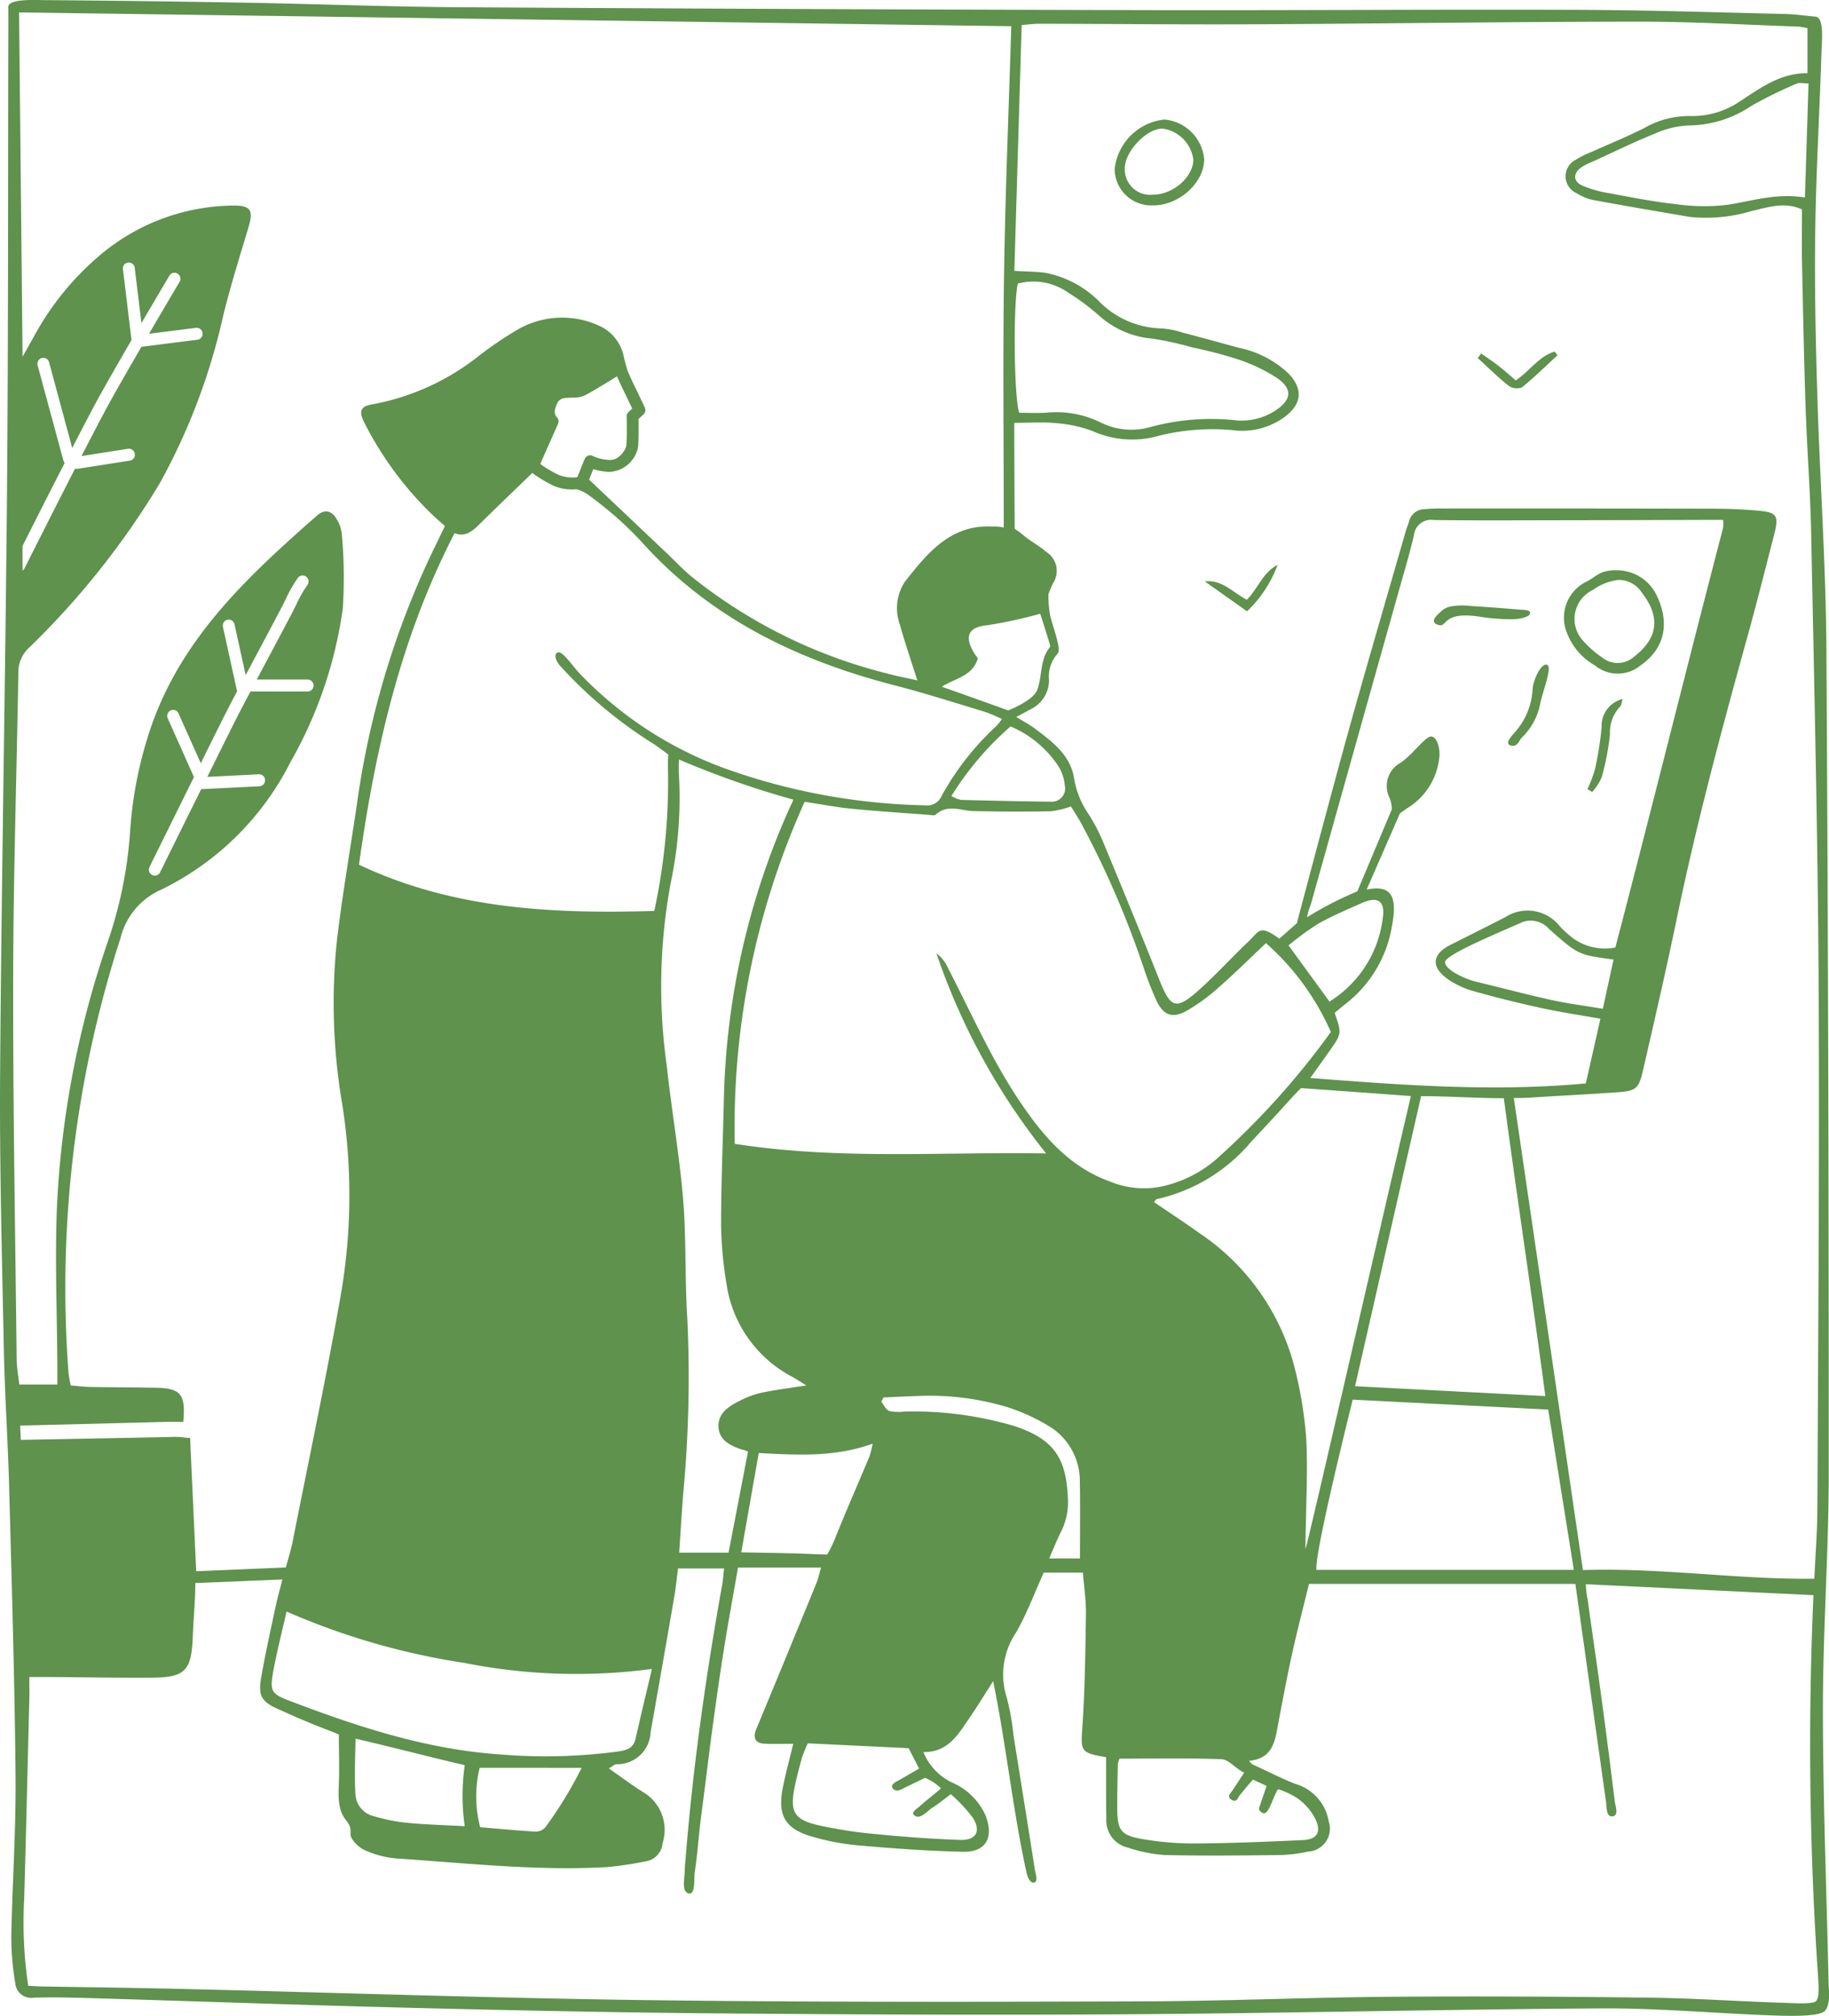 <svg xmlns="http://www.w3.org/2000/svg" xmlns:xlink="http://www.w3.org/1999/xlink" width="157" height="173" viewBox="0 0 157 173"><defs><clipPath id="a"><rect width="157" height="173" fill="#5e924d"/></clipPath></defs><g clip-path="url(#a)"><path d="M144.526,22.314a3.143,3.143,0,0,1-3.291-3.128,4.8,4.8,0,0,1,4.269-4.24,3.757,3.757,0,0,1,3.412,3.371c.037,2.024-2.145,4.011-4.39,4m-.029-.92c1.722.013,3.471-1.491,3.492-3a3.09,3.09,0,0,0-2.638-2.673c-1.35-.024-3.231,1.938-3.245,3.386a2.181,2.181,0,0,0,2.391,2.289" transform="translate(-45.553 -4.688)" fill="#5e924d"/><path d="M187.534,44.127c.5.354,1.011.692,1.494,1.068.507.394.984.824,1.479,1.242,1.211-.815,2-2.087,3.339-2.469l.241.313c-1.01.929-1.988,1.9-3.055,2.756a1.232,1.232,0,0,1-1.146-.143c-.926-.734-1.77-1.574-2.645-2.373l.292-.395" transform="translate(-60.392 -13.792)" fill="#5e924d"/><path d="M156.258,73.628c.98-.959,1.358-2.342,2.646-2.99a10.574,10.574,0,0,1-2.623,3.983l-3.629-2.566c1.5-.165,2.388.935,3.606,1.574" transform="translate(-49.235 -22.158)" fill="#5e924d"/><path d="M202.675,71.31a3.791,3.791,0,0,1,3.475,2.171c1.119,2.343.721,4.523-1.4,6a3.074,3.074,0,0,1-3.9,0,5.425,5.425,0,0,1-2.4-2.775,3.432,3.432,0,0,1,1.7-4.437c.891-.471,1.1-.962,2.52-.962m.254.825a4.661,4.661,0,0,0-2.25.861,2.753,2.753,0,0,0-.919,4.287,8.832,8.832,0,0,0,1.7,1.509,2.106,2.106,0,0,0,2.712-.036c1.847-1.412,2.51-3.186.717-5.5a2.363,2.363,0,0,0-1.959-1.116" transform="translate(-63.934 -22.368)" fill="#5e924d"/><path d="M201.145,95.137a11.869,11.869,0,0,0,.657-1.762,30.385,30.385,0,0,0,.557-3.548,2.368,2.368,0,0,1,1.808-2.423c-.112.338-.117.559-.229.66a3.224,3.224,0,0,0-.863,2.375,22.692,22.692,0,0,1-.707,3.677,4.866,4.866,0,0,1-.817,1.272l-.406-.251" transform="translate(-64.876 -27.417)" fill="#5e924d"/><path d="M191.768,88.8a5.973,5.973,0,0,0,1.421-3.562c.05-.855.758-2.3,1.244-2.114s-.385,2.276-.6,3.4a5.505,5.505,0,0,1-1.595,2.878c-.213.216-.342.821-.935.644s.238-.97.464-1.245" transform="translate(-61.635 -26.07)" fill="#5e924d"/><path d="M189.923,76.424c-.133.354-1.123.474-1.537.469a18,18,0,0,1-2.889-.237c-3.187-.446-2.612,1.01-3.459.718s.058-.934.272-1.164a1.62,1.62,0,0,1,.791-.408,5.636,5.636,0,0,1,1.749-.045c1.444.086,2.886.2,4.328.321.135.011.879-.009.746.345" transform="translate(-58.599 -23.749)" fill="#5e924d"/><path d="M156.965,170.188c-.173-7.842-.483-15.685-.488-23.526,0-6.742.5-13.484.5-20.226q.013-35.4-.2-70.8c-.049-7.238-.56-14.472-.78-21.71-.143-4.714-.243-9.433-.177-14.146.071-5.1.375-10.195.534-15.293.03-.964.263-3.062-.553-3.062-1.068-.1-1.653-.2-2.559-.225-6.008-.14-12.016-.338-18.025-.358C122.7.8,110.184.9,97.672.866Q68.583.8,39.494.622C33.429.584,27.365.345,21.3.236Q12.527.077,3.753.01C2.806,0,.573-.114.714.684c0,1.089.005,1.56,0,2.324C.683,16.125.713,29.243.6,42.359.453,58.931.125,75.5.009,92.075c-.056,7.9.161,15.8.32,23.7.079,3.948.35,7.893.455,11.841.222,8.28.475,16.561.551,24.843.042,4.6-.28,9.212-.366,13.819a23.929,23.929,0,0,0,.343,3.92,1.367,1.367,0,0,0,1.6,1.242c1.84-.051,3.683,0,5.524.06,8.932.266,17.862.59,26.794.811,8.718.216,17.437.4,26.156.476,11.807.1,23.615.159,35.421.079,13.538-.091,27.074-.421,40.612-.505,4.651-.029,9.3.381,13.956.574,1.875.078,4.809.191,5.284-.374s.326-1.613.309-2.373M1.732,122.344s8.77-.213,12.4-.315c.537-.016,1.074,0,1.6,0,.222-2.353-.212-2.891-2.314-2.931-1.9-.036-3.792-.036-5.687-.069-.529-.009-1.058-.08-1.654-.128a9.34,9.34,0,0,1-.191-1.022A97.512,97.512,0,0,1,10.332,80.55a6.137,6.137,0,0,1,3.508-4.2,24.4,24.4,0,0,0,11.1-10.961,36.76,36.76,0,0,0,4.483-13.144,41.307,41.307,0,0,0-.078-6.378,2.951,2.951,0,0,0-.4-1.237c-.434-.8-1.051-.984-1.736-.382-6.043,5.311-11.923,10.748-14.473,18.835a34.613,34.613,0,0,0-1.564,8.214,36.6,36.6,0,0,1-1.9,9.462,81.214,81.214,0,0,0-4.392,23.02c-.168,4.486.018,8.987.043,13.481,0,.482,0,.963,0,1.563H1.654c-.076-.713-.215-1.458-.224-2.2-.121-10.864-.319-21.73-.3-32.594.015-8.779.3-17.558.448-26.336a2.84,2.84,0,0,1,.941-2.128A69.568,69.568,0,0,0,13.7,41.5a53.9,53.9,0,0,0,5.454-14.381c.623-2.55,1.41-5.06,2.165-7.576.451-1.5.228-1.922-1.342-1.9A17.951,17.951,0,0,0,8.619,21.869a24.275,24.275,0,0,0-5.746,7.083c-.262.467-.526.934-.936,1.658-.1-10-.2-19.7-.3-29.546L86.807,2.25c-.213,7.038-.512,14.188-.621,21.341-.108,7.125-.024,14.485-.024,21.686a3.192,3.192,0,0,0-1.02-.089c-3.579-.175-5.563,2.318-7.478,4.751a4.146,4.146,0,0,0-.423,3.657c.438,1.572.971,3.117,1.5,4.793-.8-.181-1.711-.349-2.6-.592a43.716,43.716,0,0,1-16.784-8.315c-.793-.66-1.5-1.423-2.255-2.135-2.122-2.011-4.248-4.022-6.536-6.187l.363-.9a5.7,5.7,0,0,0,1.3.239A2.627,2.627,0,0,0,54.76,38.42c.071-.487.058-1.885.049-2.463l.421-.383a.517.517,0,0,0,.12-.6s-.535-1.148-.967-2.023c-.22-.446-.4-.863-.523-1.159-.106-.357-.207-.715-.293-1.078a3.723,3.723,0,0,0-2.251-2.81,7.612,7.612,0,0,0-6.888.385,32.019,32.019,0,0,0-3.5,2.39,20.659,20.659,0,0,1-8.959,4.02c-1.028.17-1.219.57-.65,1.66a29.409,29.409,0,0,0,5.834,7.856c.314.3.645.577,1.041.929-.459.948-.912,1.87-1.352,2.8a73.763,73.763,0,0,0-6.2,21.045c-.574,3.9-1.255,7.793-1.719,11.709A51.714,51.714,0,0,0,29.382,94.8a50.06,50.06,0,0,1-.166,16.546c-1.24,7.014-2.715,13.986-4.1,20.973-.138.693-.355,1.369-.574,2.2l-7.7.326c-.177-3.876-.349-7.618-.524-11.431-.6-.05-.964-.113-1.325-.1-3.9.089-13.211.255-13.211.255ZM14.4,61.653a.516.516,0,0,1,.253-.681.5.5,0,0,1,.672.256L17.235,65.5c.877-1.771,1.644-3.313,2.016-4.053.268-.533.661-1.285,1.111-2.14a.5.5,0,0,1-.034-.083L19.138,53.8a.515.515,0,0,1,.385-.614.509.509,0,0,1,.607.391l.957,4.362c.339-.639.692-1.3,1.042-1.958,1.1-2.061,2.234-4.191,2.416-4.605A11.53,11.53,0,0,1,25.566,49.6a.507.507,0,0,1,.709-.116.519.519,0,0,1,.115.719,10.571,10.571,0,0,0-.917,1.592c-.2.45-1.241,2.408-2.45,4.676l-.982,1.846h4.38a.515.515,0,0,1,0,1.029H21.5c-.549,1.037-1.028,1.953-1.339,2.571-.421.836-1.345,2.7-2.364,4.754l4.423-.22a.5.5,0,0,1,.532.489.512.512,0,0,1-.482.539l-5,.248c-1.712,3.46-3.5,7.072-3.526,7.134a.506.506,0,0,1-.455.285.5.5,0,0,1-.226-.054.518.518,0,0,1-.228-.69c.033-.065,2.02-4.091,3.814-7.716ZM5.445,39.538l-2.214-8.18a.515.515,0,0,1,.356-.632.508.508,0,0,1,.625.36L6.2,38.445c.923-1.793,1.759-3.394,2.28-4.342.7-1.265,1.763-3.12,2.809-4.918L10.554,23.1a.508.508,0,1,1,1.009-.126l.578,4.756c1.3-2.213,2.375-4.034,2.4-4.07a.5.5,0,0,1,.7-.176.519.519,0,0,1,.173.706c-.023.038-1.23,2.073-2.622,4.455l4.023-.509a.514.514,0,0,1,.125,1.021l-4.8.607c-1.03,1.772-2.077,3.592-2.761,4.835-.539.981-1.419,2.666-2.382,4.541l3.991-.625a.514.514,0,0,1,.155,1.017l-4.476.7a.5.5,0,0,1-.078.006.475.475,0,0,1-.143-.027c-2.075,4.052-4.313,8.51-4.349,8.58a.5.5,0,0,1-.164.178V46.856c.839-1.664,2.264-4.484,3.62-7.132a.507.507,0,0,1-.1-.187M134.837,80.371a8.317,8.317,0,0,1-.955-.89,3.517,3.517,0,0,0-4.689-.758q-2.315,1.181-4.641,2.34c-1.608.8-1.765,1.889-.308,2.944a7.525,7.525,0,0,0,2.334,1.079c1.925.545,3.871,1.018,5.825,1.444,1.575.343,3.173.576,4.975.9-.409,1.815-.822,3.644-1.252,5.549-7.838.732-15.632.16-23.652-.465.631-.884,1.129-1.579,1.623-2.277,1.085-1.536,1.084-1.537.47-3.313.312-.257.637-.538.974-.8a10.621,10.621,0,0,0,3.936-6.607c.393-2.063.315-3.709-2.165-3.169.873-2,2.853-6.537,2.853-6.537s.442-.336.78-.546a5.752,5.752,0,0,0,2.593-4.177c.121-.712-.134-1.81-.661-1.88s-1.726,1.741-2.846,2.372a2.26,2.26,0,0,0-.779,2.835,2.623,2.623,0,0,1,.221,1.041l-2.961,7.042a29.841,29.841,0,0,0-4.32,2.226,6.287,6.287,0,0,1,.34-1.148q3.765-13.442,7.546-26.88c.444-1.581.919-3.156,1.292-4.755a1.47,1.47,0,0,1,1.7-1.311c3.574.047,7.148.024,10.722.019q6.173-.008,12.347-.03c.579,0,1.158,0,1.772,0a3.557,3.557,0,0,1,0,.676c-3.127,11.965-6.083,23.927-9.25,36.024a4.694,4.694,0,0,1-3.824-.943m3.67,1.973c-.31,1.423-.6,2.74-.919,4.224-1.566-.262-3.005-.443-4.416-.753-2.16-.476-4.3-1.048-6.451-1.566-1.065-.257-2.679-1.049-2.679-1.681s4.455-2.462,6.7-3.463a2.108,2.108,0,0,1,2.231.62c2.52,2.228,2.527,2.22,5.539,2.618m-26.4,40.928a34.853,34.853,0,0,0-1.128-6.443,19.813,19.813,0,0,0-8.035-11.01c-1.27-.913-2.582-1.767-3.889-2.657.107-.124.158-.242.228-.255a14.772,14.772,0,0,0,8.076-4.885c1.187-1.275,2.376-2.549,3.543-3.843.411-.456.781-.8.781-.8s6.395.451,9.422.685c-2.919,12.436-8.955,38.882-9.049,38.871,0-2.57.242-7.107.05-9.662m-6.391,31.186c.463.255.511-.174.719-.419.362-.426.669-.834,1.124-1.324.285.177.827.358,1.155.561-.165.533-.4,1.144-.544,1.609-.054.173-.284.457.222.7s.854-1.353,1.305-2.036a6.243,6.243,0,0,1,1.743.826,4.921,4.921,0,0,1,1.508,1.81c.473,1.1.07,1.673-1.137,1.729-3.078.143-6.16.268-9.241.289a25.7,25.7,0,0,1-4.518-.381c-1.861-.321-2.144-.757-2.153-2.64-.005-1.261.024-2.522.051-3.782a1.9,1.9,0,0,1,.145-.476c3,0,5.862-.06,8.72.045.673.024,1.2.782,1.982,1.161l-.985,1.489c-.152.231-.561.583-.1.839m10.4-34.345c5.521.282,11.145.565,16.78.852.755,4.716,1.47,9.181,2.2,13.757H113c-.154-1.425,2.66-12.756,3.116-14.609m.2-1.152c1.9-8.294,3.784-16.669,5.672-24.894,2.362,0,4.706.178,7.1.178,1.138,8.553,2.417,16.943,3.564,25.563-5.313-.279-10.829-.559-16.34-.848M113.107,79.3c1.223-.691,2.528-1.237,3.812-1.811,1.355-.6,2.006-.159,1.776,1.322a9.825,9.825,0,0,1-4.574,7.145l-3.512-4.821a24.356,24.356,0,0,1,2.5-1.834m1.13,9.266a67.869,67.869,0,0,1-9.867,10.947,10.619,10.619,0,0,1-4.78,2.337,7.616,7.616,0,0,1-4.267-.434c-3.486-1.25-5.7-3.816-7.7-6.761-2.5-3.679-4.264-7.752-6.3-11.679a3.036,3.036,0,0,0-.946-1.163A56.561,56.561,0,0,0,89.8,98.989c-9.08-.145-17.828.568-26.729-.825a67.724,67.724,0,0,1,6-29.353c1.353.2,2.667.46,3.993.592,2.208.218,4.423.358,6.635.526.215.016.515.089.635-.022,1.013-.929,2.133-.329,3.223-.3q3.326.075,6.654.019a8.584,8.584,0,0,0,1.721-.414c.271.445.59.936.878,1.445A79.8,79.8,0,0,1,98.2,83.144a28.531,28.531,0,0,0,1.079,2.749c.583,1.213,1.324,1.53,2.517.893a15.955,15.955,0,0,0,2.873-2.1c1.35-1.176,2.62-2.444,4-3.745a21.877,21.877,0,0,1,5.569,7.625M87.063,122.38a30.6,30.6,0,0,0-9.448-1.237,3.971,3.971,0,0,1-1.282-.051c-.284-.1-.457-.517-.679-.793l.179-.367c1-.044,2.007-.1,3.011-.13a23.2,23.2,0,0,1,7.533.931,16.53,16.53,0,0,1,3.536,1.584,5.5,5.5,0,0,1,2.78,4.892c.039,2.13.009,4.261.009,6.537H90.063c.348-.793.638-1.546,1-2.261a5.608,5.608,0,0,0,.606-2.838c-.13-3.567-1.232-5.146-4.607-6.267m-10.41,31.127c.347.355.766.021,1.131-.15.219-.1,1.623-.784,1.623-.784a4.539,4.539,0,0,1,1.368.9c-.461.431-1.3,1.054-1.812,1.533-.231.216-.809.522-.476.792s.705,0,1.012-.234c.184-.143.348-.312.527-.421.5-.307.955-.692,1.594-1.165a13.677,13.677,0,0,1,1.9,2.036c.709,1.156.259,1.934-1.094,1.887-2.379-.082-4.757-.253-7.126-.487a38.776,38.776,0,0,1-5.125-.788c-2.011-.476-2.372-1.171-1.973-3.2.169-.858.4-1.706.629-2.55a12.9,12.9,0,0,1,.51-1.261l8.655.415.9,1.749-1.6.93c-.282.164-.98.437-.633.791M58.992,113.046c-.212-3.384-.076-6.795-.358-10.17-.319-3.817-.99-7.6-1.4-11.414a48.728,48.728,0,0,1,.341-15.7,35.132,35.132,0,0,0,.7-9.324c-.017-.316-.012-.911.01-1.255a78.2,78.2,0,0,0,9.812,3.442,3.38,3.38,0,0,1-.237.534,64.482,64.482,0,0,0-5.726,25.3c-.085,3.562-.238,7.124-.237,10.686a33.849,33.849,0,0,0,.469,5.064,10.747,10.747,0,0,0,5.676,7.97c.31.178.611.373,1.177.719-1.535.243-2.717.386-3.878.632a7.913,7.913,0,0,0-1.823.678c-.946.465-1.906,1.06-1.841,2.27.064,1.171,1.083,1.612,2.03,1.933a1.6,1.6,0,0,1,.5.174c-.54,2.807-1.093,5.681-1.668,8.663H58.3c.119-1.746.217-3.422.35-5.1a106.473,106.473,0,0,0,.343-15.107M42.907,150.564c-6.284-.426-12.2-2.372-18.035-4.593-1.593-.606-1.73-.826-1.408-2.579.3-1.648.724-3.273,1.133-5.09a60.784,60.784,0,0,0,15.284,4.414,49.23,49.23,0,0,0,16.079.514c-.536,2.276-.985,4.13-1.405,5.991-.2.894-.9,1.005-1.6,1.108a47.068,47.068,0,0,1-10.047.234m7.021,1.152a34.841,34.841,0,0,1-3.126,5.114,1.112,1.112,0,0,1-.832.361c-1.559-.089-3.114-.24-4.751-.377a10.337,10.337,0,0,1-.044-5.1Zm-10.037,5.012c-1.59-.088-3.24-.133-4.882-.286a15.35,15.35,0,0,1-2.849-.553,2.065,2.065,0,0,1-1.655-1.975c-.088-1.513-.02-3.038.016-4.7,3.5.815,6.242,1.546,9.371,2.276a18.455,18.455,0,0,0,0,5.242M30.815,74.21c1.394-9.94,3.573-19.507,8.208-28.455.987.4,1.633-.267,2.305-.931,1.3-1.284,3.148-3.057,4.364-4.232a11.464,11.464,0,0,0,1.8,1.084,3.893,3.893,0,0,0,1.626.329c.141,0,.267-.007.382-.016a3.443,3.443,0,0,1,1.032.5c.871.648,1.729,1.319,2.539,2.042a30.6,30.6,0,0,1,2.2,2.191c5.87,6.432,13.307,9.976,21.541,12.1,2.618.675,5.2,1.506,7.787,2.285a14.255,14.255,0,0,1,1.409.6,6.266,6.266,0,0,1-.457.579,23.651,23.651,0,0,0-4.727,6.028,1.337,1.337,0,0,1-1.411.8,54.133,54.133,0,0,1-17.174-3.162,32.754,32.754,0,0,1-12.453-8.124c-.621-.632-1.541-2.063-1.938-1.823s0,.865.209,1.112a37.978,37.978,0,0,0,8.111,6.767c.291.191,1.2.87,1.2.87a11.764,11.764,0,0,0-.03,1.2,52.668,52.668,0,0,1-1.175,12.223c-8.791.267-17.317-.167-25.35-3.968M47.778,35.786a.757.757,0,0,1-.117-.714c.19-.732.476-.889.938-.924.252-.019.435-.021.583-.024a2.214,2.214,0,0,0,1.038-.205c.4-.18,1.924-1.113,2.747-1.623.126.3.3.694.507,1.113.28.569.6,1.253.8,1.656l-.312.283a.517.517,0,0,0-.169.394c.011.56.026,2.1-.035,2.529-.047.322-.633,1.266-1.447,1.2a3.66,3.66,0,0,1-1.394-.323.5.5,0,0,0-.422-.047.511.511,0,0,0-.31.293l-.627,1.557a3.216,3.216,0,0,1-1.639-.211,10.288,10.288,0,0,1-1.538-.918c.056-.135.109-.265.163-.395l1.358-3.05a.518.518,0,0,0-.121-.592M65.136,124.7c3.216.161,6.44.392,9.77-.8a8.463,8.463,0,0,1-.266,1.082c-1.011,2.417-2.068,4.813-3.038,7.246a10.9,10.9,0,0,1-.593,1.178s-.732-.01-1.085-.027c-2.038-.1-4.08-.108-6.294-.157l1.5-8.526M90.2,68.8c-2.578-.025-5.156-.088-7.733-.153a3.239,3.239,0,0,1-.8-.331,26.341,26.341,0,0,1,5.078-5.972,9.2,9.2,0,0,1,4.1,3.4,3.72,3.72,0,0,1,.556,1.664A1.136,1.136,0,0,1,90.2,68.8m-3.656-7.832s-3.934-1.416-5.7-2.031c1.163-.746,2.638-.892,3.092-2.435-.133-.2-.3-.406-.423-.637-.749-1.39-.27-2.058,1.24-2.209a39.559,39.559,0,0,0,4.542-.984c.231.728.52,1.635.8,2.544.032.1.081.26.033.318-.89,1.078-.642,2.5-1.1,3.694-.356.916-2.486,1.74-2.486,1.74M155.881,171.75c-.324.272-1.925.16-2.988.125-3.788-.124-7.574-.389-11.363-.435-7.417-.091-14.835-.135-22.252-.075-7.1.057-14.189.372-21.283.393-14.138.042-28.277.078-42.413-.106-13.267-.172-26.531-.638-39.8-.957-4.061-.1-8.123-.143-12.184-.216-.369-.007-.738-.035-1.176-.056a36.818,36.818,0,0,1-.348-7.412c.167-5.758.3-11.516.444-17.275.014-.537,0-1.075,0-1.813.682,0,1.209,0,1.735,0,2.87.021,5.741.071,8.612.059,3.05-.013,3.573-.53,3.688-3.624.054-1.465.212-2.933.212-4.5,2.661-.106,4.867-.2,7.474-.307-.226.895-.433,1.62-.589,2.356-.43,2.036-.889,4.067-1.24,6.117-.249,1.454.026,2,1.368,2.607,1.48.668,2.585,1.157,4.1,1.741.3.116.751.281,1.209.487,0,1.485.06,3.02-.012,4.548-.145,3.129,1.136,2.546,1.013,3.973-.037.438.665,1.145,1.182,1.383a8.22,8.22,0,0,0,2.809.734c5.994.4,11.981,1.076,18,.74a30.413,30.413,0,0,0,3.366-.5,1.71,1.71,0,0,0,1.431-1.561,3.758,3.758,0,0,0-1.7-4.393c-.959-.6-1.865-1.285-2.916-2.016.318-.179.49-.357.667-.362a2.852,2.852,0,0,0,2.915-2.716q1.031-5.826,2.038-11.656c.13-.754.2-1.518.322-2.426h3.954c-.058.492-.087.964-.169,1.425-1.386,7.72-2.49,15.48-3.122,23.3-.033.4-.079.811-.085,1.22-.011.657-.293,1.78.324,1.942s.444-1.251.541-1.882c.249-1.631.34-3.28.56-4.909.323-2.39.6-4.788.922-7.178.317-2.336.645-4.672,1.015-7s.8-4.628,1.209-6.995h7.132c-.155.516-.25.966-.421,1.384q-2.429,5.926-4.878,11.842c-.1.253-.223.5-.314.758-.239.681.022,1.091.714,1.13.8.046,1.607.011,2.507.011-.333,1.389-.668,2.595-.905,3.819-.442,2.284.189,3.44,2.4,4.108a20.633,20.633,0,0,0,4.135.794c2.963.262,5.935.474,8.907.543,1.978.046,2.685-1.153,2-3.048a5.576,5.576,0,0,0-2.954-2.917,4.974,4.974,0,0,1-2.412-2.592c2.141.039,3-1.541,3.977-2.958.637-.927,1.221-1.892,2.014-3.128,1.148,5.654,1.694,11.129,2.87,16.459.063.283.285.912.65.826s.114-.748.059-1.1c-.6-3.845-1.219-7.688-1.837-11.53a20.359,20.359,0,0,0-.574-3.233,6.462,6.462,0,0,1,.8-5.6c.919-1.6,1.568-3.366,2.372-5.137h3.363c.093,1.195.278,2.375.261,3.553-.047,3.231-.087,6.467-.306,9.689-.142,2.093-.18,2.226,2.035,2.6,0,.653,0,1.342,0,2.032,0,1.1,0,2.194.02,3.291a2.383,2.383,0,0,0,1.826,2.429,12.763,12.763,0,0,0,3.171.643c3.351.078,6.706.04,10.058,0a12.738,12.738,0,0,0,2.252-.293,1.966,1.966,0,0,0,1.788-2.571,4.049,4.049,0,0,0-2.881-3.244c-1.151-.447-2.254-1.022-3.379-1.537a1.086,1.086,0,0,1-.574-.439c1.884-.185,2.171-1.46,2.422-2.8.394-2.1.784-4.2,1.242-6.29.454-2.067.99-4.117,1.47-6.09H135.23c.88,6.257,1.74,12.375,2.631,18.714.06.432,0,1.323.572,1.228s.206-.916.17-1.333c-.014-.16-.04-.312-.058-.458q-.546-4.49-1.159-8.97c-.353-2.607-.742-5.21-1.1-7.817a7.817,7.817,0,0,1-.156-1.34l19.535.938a291.4,291.4,0,0,0,.387,32.6c.045.745.152,1.966-.172,2.239M156,129.5c-.007,1.961-.166,3.921-.259,5.987-6.563.078-13.125-.959-19.865-.744-1.981-13.511-3.943-26.945-5.933-40.518a15.369,15.369,0,0,0,1.61-.04c2.432-.156,4.866-.273,7.3-.447,1.583-.113,1.816-.294,2.182-1.887.994-4.325,1.994-8.65,2.894-12.995,1.69-8.163,3.847-16.2,6.073-24.227.805-2.9,1.536-5.827,2.288-8.744.426-1.653.251-1.924-1.446-2.068-1.24-.105-2.487-.158-3.731-.161q-11.62-.027-23.24-.016a15.039,15.039,0,0,0-1.623.06,1.371,1.371,0,0,0-1.3,1.055c-.07.264-.191.514-.266.777-1.62,5.63-3.267,11.252-4.844,16.894-1.5,5.38-4.521,16.807-4.521,16.807l-1.5,1.325-.07-.05c-1.65-1.172-1.644-.6-2.582.292-1.422,1.351-2.746,2.81-4.2,4.117-2.026,1.816-2.473,1.64-3.464-.858-1.593-4.016-3.238-8.012-4.895-12a15.09,15.09,0,0,0-1.245-2.308,7.511,7.511,0,0,1-1.169-2.979c-.311-1.968-1.875-3.134-3.368-4.25-.463-.347-.982-.616-1.592-.991.489-.261.863-.463,1.238-.662a2.79,2.79,0,0,0,1.576-2.5,2.913,2.913,0,0,1,.728-2.259c.175-.164.083-.707,0-1.049-.173-.745-.439-1.469-.627-2.212A9.583,9.583,0,0,1,90,50.986,7.835,7.835,0,0,1,90.423,50a1.916,1.916,0,0,0-.61-2.632c-.61-.535-1.356-.91-1.973-1.439a7.781,7.781,0,0,0-.741-.548s-.034-6.25-.034-9.092c1.341,0,2.471-.086,3.582.025a11.349,11.349,0,0,1,3.12.673,8.329,8.329,0,0,0,5.239.532,19.173,19.173,0,0,1,6.749-.61,6.175,6.175,0,0,0,4.481-1.1c1.5-1.106,1.663-2.381.387-3.736a8.758,8.758,0,0,0-4.28-2.224c-1.616-.443-3.232-.887-4.852-1.312a7.628,7.628,0,0,0-1.747-.351A7.762,7.762,0,0,1,94.478,26a8.859,8.859,0,0,0-4.8-2.595c-.789-.1-1.591-.1-2.607-.158.208-6.974.417-13.974.629-21.1.594-.045,1.063-.111,1.531-.11,6.176.013,12.352.077,18.527.047,11-.055,21.991-.218,32.987-.226,4.546,0,9.092.271,13.637.425a6.386,6.386,0,0,1,.77.138V6.283c-2.333-.023-4.045,1.278-5.821,2.428a7.23,7.23,0,0,1-4.3,1.245,7.763,7.763,0,0,0-3.878,1.025c-1.443.738-2.952,1.342-4.43,2.011a8.826,8.826,0,0,0-1.454.715,1.59,1.59,0,0,0,.119,2.9,4.054,4.054,0,0,0,1.345.554c2.767.509,5.54.984,8.313,1.453a13.52,13.52,0,0,0,5.3-.5c1.405-.319,2.835-.826,4.334-.141,0,1.521-.026,3.04.005,4.558.087,4.165.167,8.332.309,12.5.121,3.563.4,7.123.475,10.686.255,12.892.566,25.784.64,38.677.086,15.038-.044,30.077-.106,45.116M87.365,24.341a5.171,5.171,0,0,1,4.273.736,20.488,20.488,0,0,1,2.74,2.036,7.757,7.757,0,0,0,4.532,1.947,27.115,27.115,0,0,1,3.461.763,37.236,37.236,0,0,1,3.757.973,14.608,14.608,0,0,1,3.489,1.643c1.374.959,1.245,1.883-.144,2.8a5.332,5.332,0,0,1-3.572.813,19.866,19.866,0,0,0-7.06.572,5.951,5.951,0,0,1-4.286-.329,8.591,8.591,0,0,0-4.706-.88c-.8.051-1.6.009-2.36.009-.451-1.268-.525-9.293-.124-11.081M155.241,7.158c-.1,3.242-.2,6.44-.309,9.792-2.406-.393-4.469.279-6.584.62a17.076,17.076,0,0,1-4.492-.049c-1.927-.209-3.839-.59-5.748-.946a9.42,9.42,0,0,1-2.32-.666c-.762-.364-.753-1.035-.064-1.537a5.722,5.722,0,0,1,1.011-.513c1.767-.807,3.514-1.666,5.313-2.389A7.892,7.892,0,0,1,145,10.764a9.68,9.68,0,0,0,5.326-1.673,38.431,38.431,0,0,1,3.909-1.918c.215-.1.515-.014,1-.014" transform="translate(0 0)" fill="#5e924d"/></g></svg>